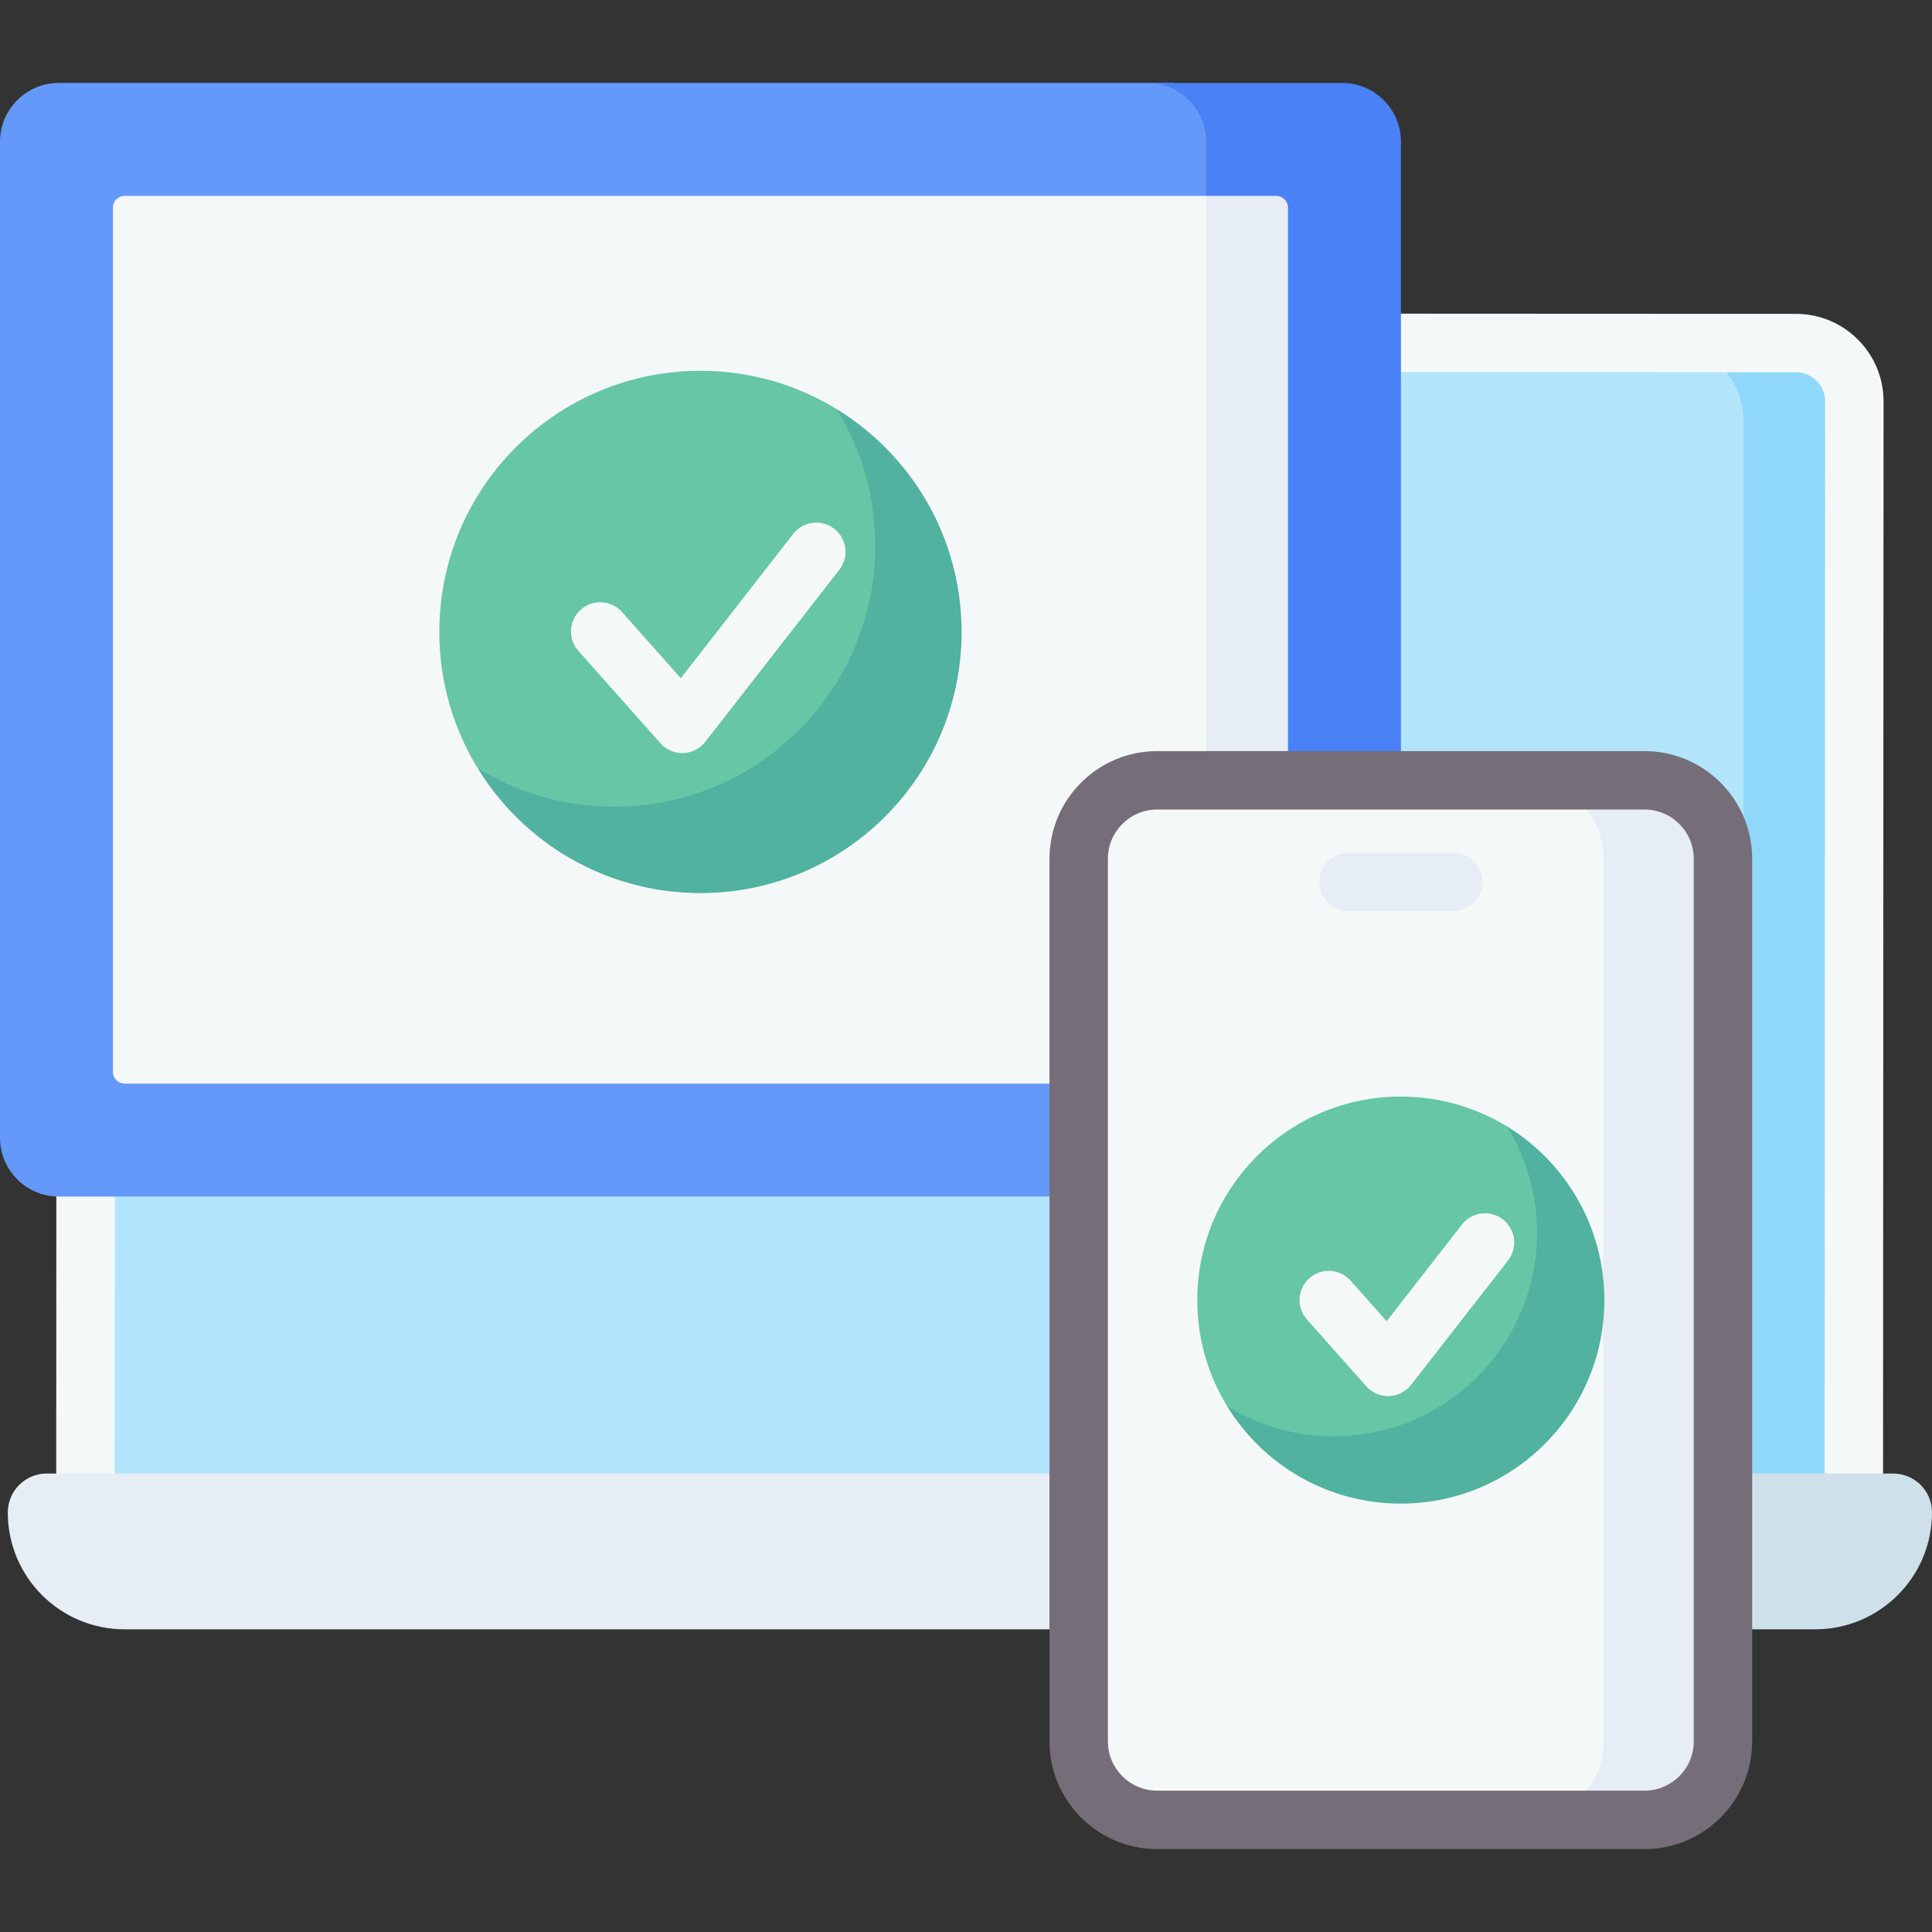 <svg id="Capa_1" enable-background="new 0 0 512 512" viewBox="0 0 512 512" xmlns="http://www.w3.org/2000/svg"><rect x="0" y="0" width="512" height="512" fill="#333333" stroke="none"/><g><g><path d="m22.639 399.76.134-293.571c.004-8.552 6.939-15.481 15.491-15.477l437.677.201c8.552.004 15.481 6.939 15.477 15.491l-.134 293.571z" fill="#b2e5fb"/><path d="m491.904 106.402-.129 293.573-29.815-.01.126-288.253c.005-11.487-9.305-20.802-20.791-20.804l35.712.01c8.228 0 14.907 6.937 14.897 15.484z" fill="#90d8f9"/><g><path d="m491.284 407.718c-.001 0-.002 0-.003 0-4.276-.002-7.741-3.469-7.739-7.745l.134-293.571c.001-2.069-.803-4.013-2.265-5.476s-3.405-2.269-5.473-2.27l-437.677-.201c-.001 0-.003 0-.004 0-4.268 0-7.74 3.471-7.742 7.738l-.134 293.571c-.002 4.274-3.468 7.738-7.742 7.738-.001 0-.002 0-.004 0-4.276-.002-7.74-3.47-7.738-7.745l.111-265.066.023-28.504c.003-6.205 2.421-12.036 6.81-16.421 4.387-4.383 10.216-6.795 16.415-6.795h.011l437.677.202c6.204.003 12.035 2.421 16.42 6.81s6.798 10.222 6.795 16.426l-.134 293.57c-.001 4.275-3.467 7.738-7.741 7.739z" fill="#f5f8f9"/></g><path d="m496.663 396.687c5.701 0 9.715 2.071 9.715 7.772 0 17.103-20.593 23.9-37.696 23.9l-22.067 3.43-413.583-.001c-17.103 0-30.968-13.865-30.968-30.968 0-5.701 4.622-10.323 10.323-10.323l449.096.001z" fill="#e6edf4"/><path d="m512 400.698c.033 8.606-3.441 16.396-9.073 22.017-5.605 5.605-13.347 9.074-21.894 9.074h-44.133c13 0 23.539-10.536 23.544-23.536l.007-17.755h41.227c5.65.001 10.3 4.549 10.322 10.2z" fill="#cee0ea"/></g><path d="m15.599 317.101c-8.615 0-15.599-6.984-15.599-15.599v-263.928c0-8.615 6.984-15.599 15.599-15.599h294.883l37.255 6.618c8.614 0 15.597 6.983 15.597 15.597l1.897 257.312c0 8.615-6.984 15.599-15.599 15.599z" fill="#6499f9"/><path d="m371.262 37.574v263.928c0 8.619-6.988 15.597-15.597 15.597h-51.613c8.609 0 15.597-6.978 15.597-15.597v-263.928c0-8.619-6.988-15.597-15.597-15.597h51.613c8.609 0 15.597 6.978 15.597 15.597z" fill="#4a81f6"/><path d="m337.657 57.985v224.036c0 1.71-1.386 3.097-3.097 3.097l-14.911 2.048h-286.617c-1.71 0-3.097-1.386-3.097-3.097v-229.062c0-1.71 1.386-3.097 3.097-3.097h286.617l14.911 2.979c1.71 0 3.097 1.386 3.097 3.096z" fill="#f5f8f9"/><path d="m341.326 55.009v229.058c0 1.714-1.394 3.097-3.097 3.097h-18.581v-235.252h18.581c1.704 0 3.097 1.383 3.097 3.097z" fill="#e6edf4"/><g><path d="m251.85 167.473c0 38.221-28.086 63.639-66.307 63.639-24.975 0-41.819-11.954-58.936-27.5-6.455-10.519-10.182-22.893-10.182-36.139 0-38.221 30.984-69.205 69.205-69.205 13.242 0 25.614 3.72 36.131 10.17 16.904 14.579 30.089 34.056 30.089 59.035z" fill="#66c6a6"/><path d="m254.834 167.473c0 38.225-30.978 69.203-69.203 69.203-24.981 0-46.854-13.223-59.025-33.063 10.519 6.462 22.906 10.188 36.15 10.188 38.214 0 69.203-30.988 69.203-69.203 0-13.254-3.726-25.641-10.199-36.16 19.84 12.171 33.074 34.055 33.074 59.035z" fill="#50b29f"/></g><g><path d="m180.803 199.57c-2.209 0-4.317-.944-5.788-2.601l-21.742-24.483c-2.839-3.198-2.549-8.091.648-10.929 3.197-2.84 8.09-2.549 10.929.647l15.565 17.527 29.804-38.249c2.627-3.375 7.492-3.978 10.865-1.349 3.372 2.628 3.976 7.493 1.348 10.865l-35.522 45.588c-1.413 1.815-3.56 2.906-5.858 2.98-.082.003-.166.004-.249.004z" fill="#f5f8f9"/></g><path d="m285.863 227.578c0-11.48 9.307-20.787 20.788-20.787h129.164c11.481 0 20.788 9.306 20.788 20.787v233.919c0 11.48-9.307 20.787-20.788 20.787h-129.164c-11.481 0-20.788-9.306-20.788-20.787z" fill="#f5f8f9"/><path d="m456.599 227.582v233.91c0 11.489-9.301 20.79-20.779 20.79h-31.65c11.489 0 20.79-9.301 20.79-20.79v-233.91c0-11.489-9.301-20.79-20.79-20.79h31.649c11.479 0 20.78 9.301 20.78 20.79z" fill="#e6edf4"/><g><path d="m435.815 490.025h-129.164c-15.732 0-28.53-12.797-28.53-28.528v-233.919c0-15.731 12.798-28.528 28.53-28.528h129.164c15.732 0 28.53 12.797 28.53 28.528v233.919c0 15.731-12.798 28.528-28.53 28.528zm-129.164-275.492c-7.194 0-13.046 5.852-13.046 13.044v233.919c0 7.193 5.853 13.044 13.046 13.044h129.164c7.194 0 13.046-5.852 13.046-13.044v-233.918c0-7.193-5.853-13.044-13.046-13.044h-129.164z" fill="#756e78"/></g><g><g><path d="m385.092 241.485h-27.718c-4.276 0-7.742-3.466-7.742-7.742s3.466-7.742 7.742-7.742h27.718c4.276 0 7.742 3.466 7.742 7.742s-3.467 7.742-7.742 7.742z" fill="#e6edf4"/></g></g><g><path d="m422.845 344.538c0 29.789-21.89 49.6-51.679 49.6-19.465 0-32.593-9.316-45.934-21.433-5.031-8.199-7.936-17.842-7.936-28.166 0-29.789 24.149-53.938 53.938-53.938 10.32 0 19.963 2.899 28.16 7.927 13.174 11.361 23.451 26.541 23.451 46.01z" fill="#66c6a6"/><path d="m425.17 344.538c0 29.792-24.144 53.935-53.935 53.935-19.47 0-36.517-10.306-46.003-25.769 8.198 5.036 17.852 7.941 28.175 7.941 29.784 0 53.935-24.152 53.935-53.935 0-10.33-2.904-19.984-7.949-28.182 15.463 9.484 25.777 26.54 25.777 46.01z" fill="#50b29f"/></g><g><path d="m367.86 369.975c-2.208 0-4.317-.944-5.788-2.601l-15.719-17.701c-2.839-3.198-2.549-8.091.648-10.929 3.197-2.84 8.09-2.55 10.929.647l9.542 10.745 19.964-25.621c2.629-3.373 7.492-3.978 10.865-1.348 3.373 2.628 3.976 7.493 1.348 10.866l-25.682 32.959c-1.413 1.814-3.56 2.905-5.858 2.979-.083.003-.166.004-.249.004z" fill="#f5f8f9"/></g></g><g/><g/><g/><g/><g/><g/><g/><g/><g/><g/><g/><g/><g/><g/><g/></svg>